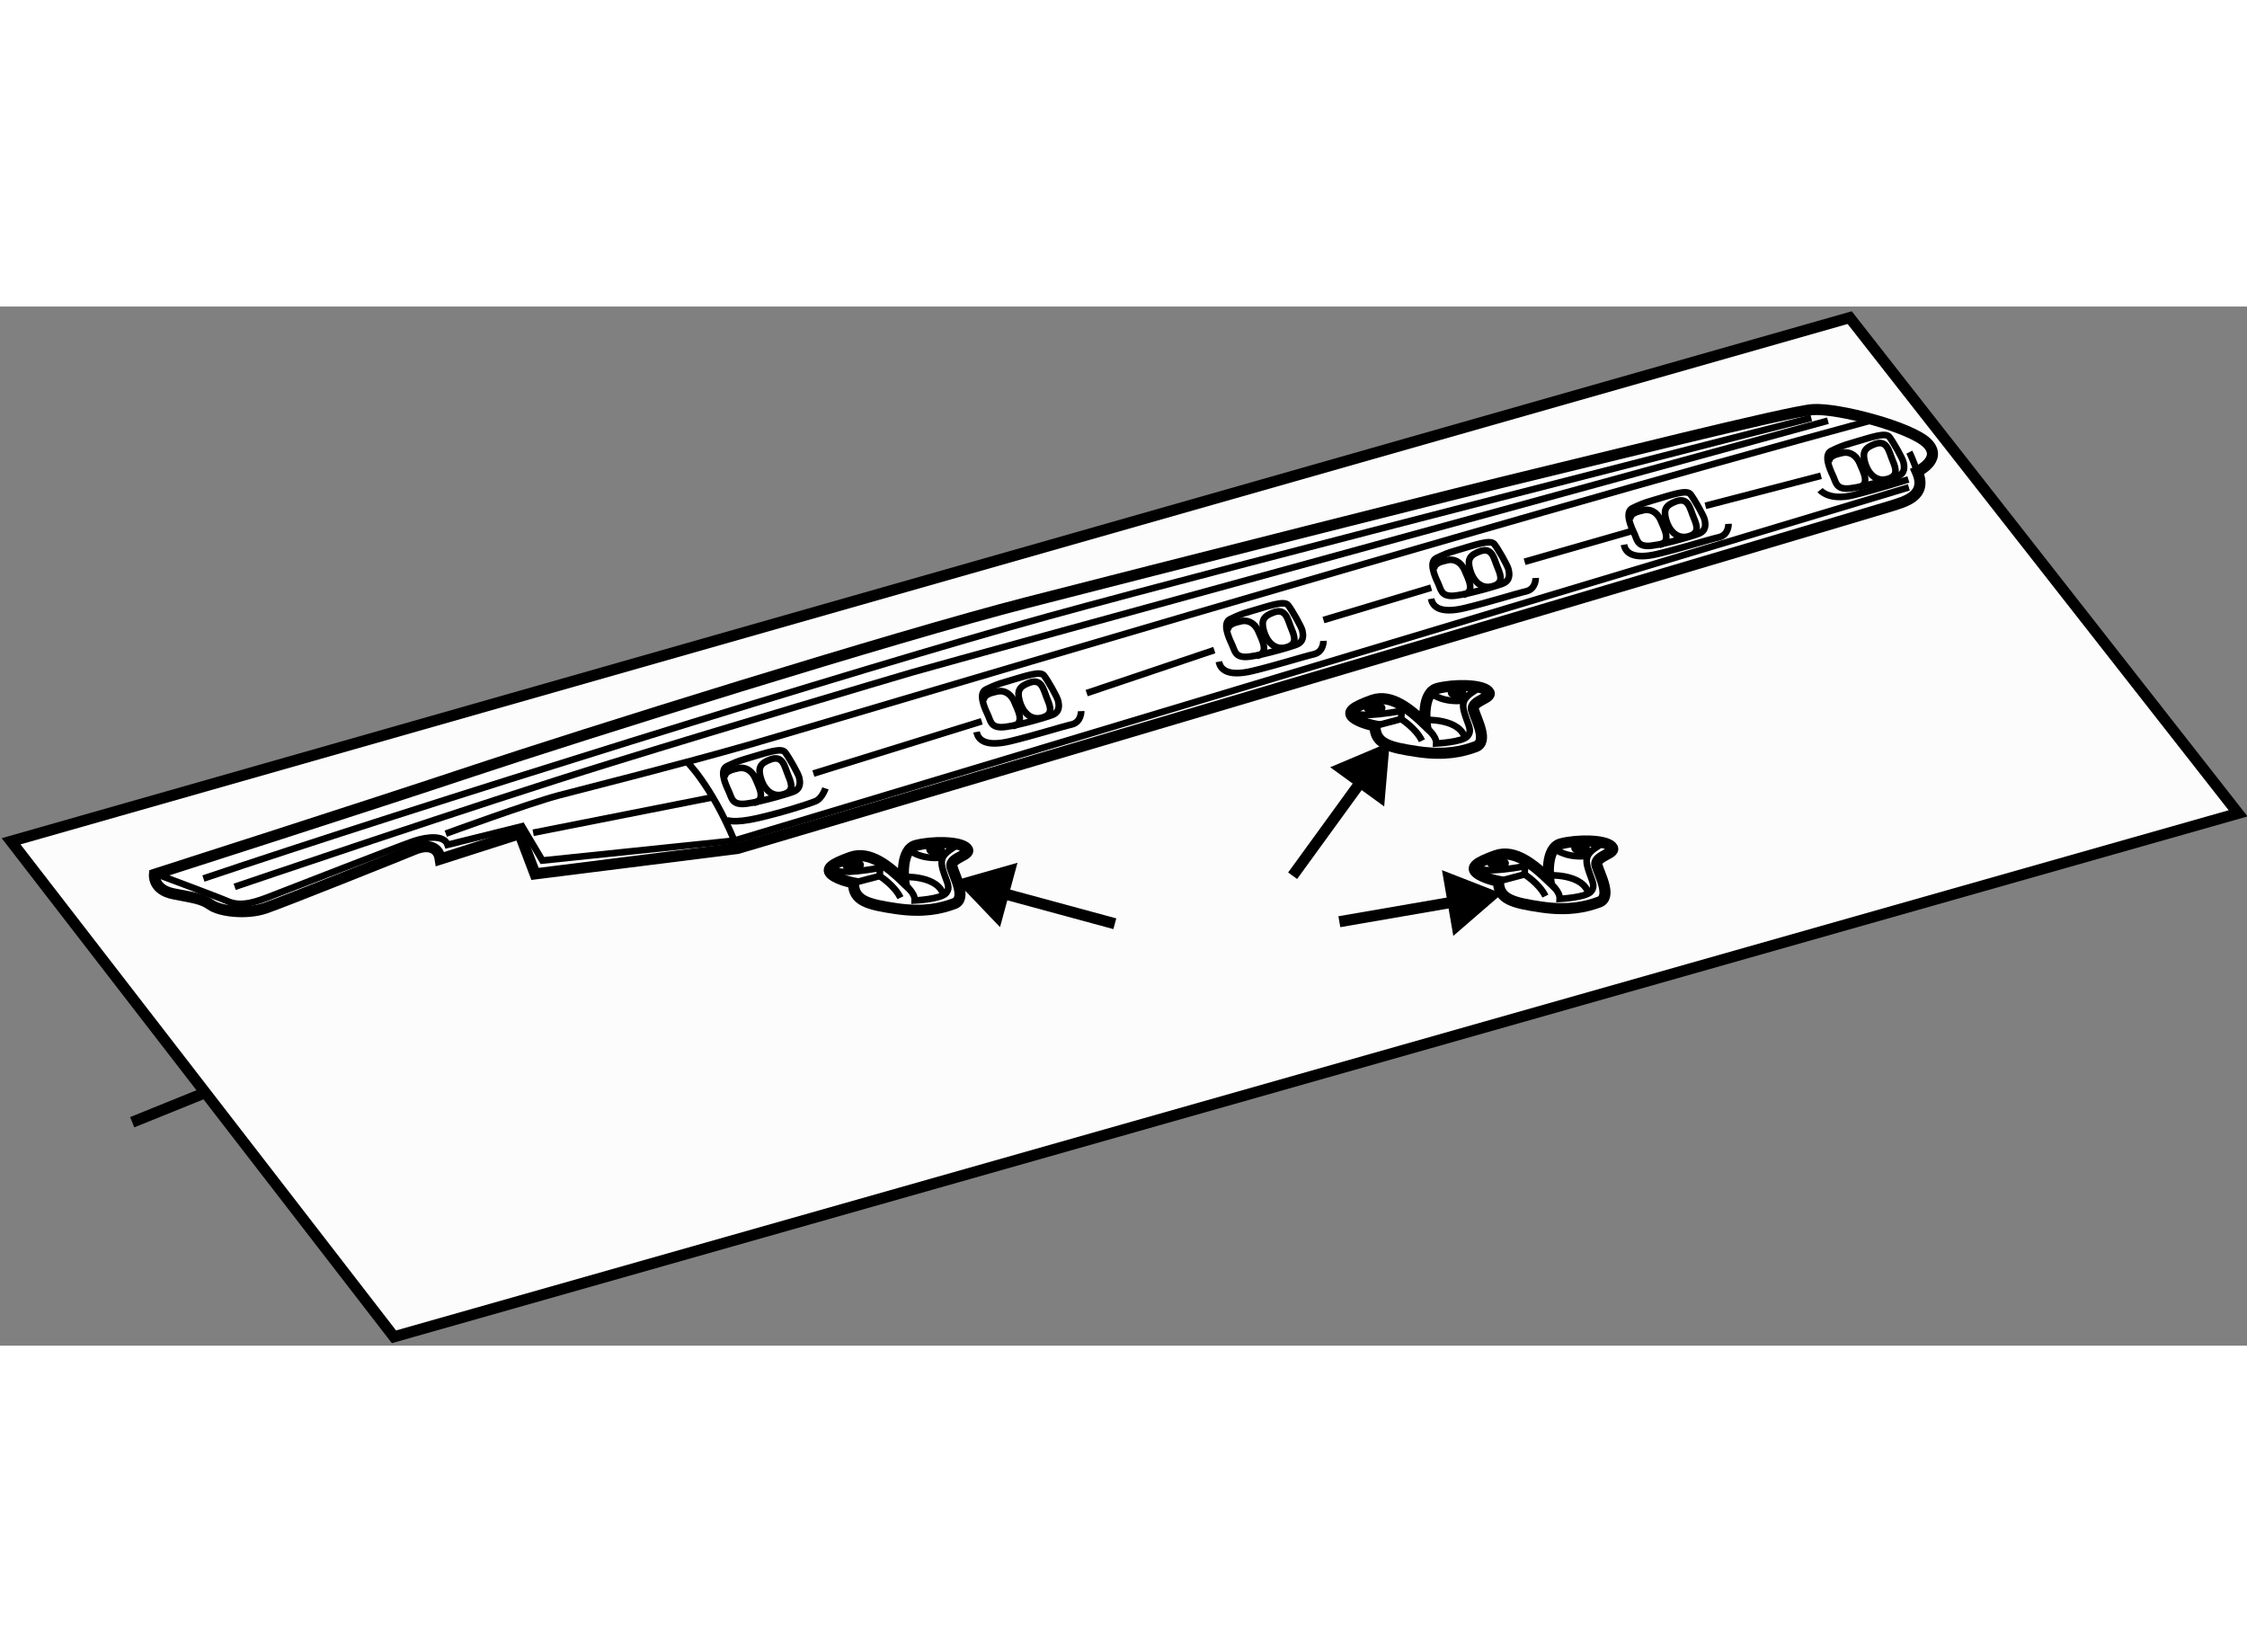 <?xml version="1.0" encoding="utf-8"?>
<!-- Generator: Adobe Illustrator 15.1.0, SVG Export Plug-In . SVG Version: 6.00 Build 0)  -->
<!DOCTYPE svg PUBLIC "-//W3C//DTD SVG 1.1//EN" "http://www.w3.org/Graphics/SVG/1.1/DTD/svg11.dtd">
<svg version="1.1" xmlns="http://www.w3.org/2000/svg" xmlns:xlink="http://www.w3.org/1999/xlink" x="0px" y="0px" width="244.8px"
	 height="180px" viewBox="130.017 90.304 101.233 46.816" enable-background="new 0 0 244.8 180" xml:space="preserve">
	
<rect x="130.017" y="90.304" width="101.233" height="46.816" fill="#808080" stroke="none"/>
	
<g><polygon fill="#FCFCFC" stroke="#000000" stroke-width="0.5" points="130.517,114.396 147.766,136.72 230.85,113.137 
			213.35,90.804 		"></polygon><line fill="#FCFCFC" stroke="#000000" stroke-width="0.5" x1="135.974" y1="127.053" x2="139.267" y2="125.72"></line></g><g><path fill="#FFFFFF" stroke="#000000" stroke-width="0.5" d="M149.85,115.198l3.583-1.146l0.688,1.813l9.125-1.146
			c0,0,51.5-15.271,52-15.438s1.646-0.416,1.146-1.541c0,0,1.168-0.543,0.459-1.271s-4.042-1.604-5.167-1.521
			s-10.063,2.333-12.688,2.958s-16.688,4.188-22.688,5.729s-20.208,5.999-24.958,7.583c-4.751,1.584-14.375,4.668-14.375,4.668
			s-0.083,0.688,0.854,0.875s1.271,0.209,1.688,0.5c0.416,0.291,1.604,0.438,2.458,0.146s6.104-2.396,6.708-2.646
			S149.766,114.635,149.85,115.198z"></path><path fill="none" stroke="#000000" stroke-width="0.3" d="M137.1,115.887c0,0,2.688,1,3.167,1.208
			c0.479,0.208,0.979,0.146,1.791-0.167s5.979-2.332,6.604-2.541s1.375-0.271,1.521,0.166l3.354-0.833l0.916,1.542l8.646-0.896
			l52.917-15.916"></path><path fill="none" stroke="#000000" stroke-width="0.3" d="M216.037,96.865c0,0,0.209,0.416,0.417,1.063"></path><line fill="none" stroke="#000000" stroke-width="0.3" x1="206.85" y1="99.282" x2="212.059" y2="97.928"></line><line fill="none" stroke="#000000" stroke-width="0.3" x1="198.704" y1="101.803" x2="203.642" y2="100.387"></line><line fill="none" stroke="#000000" stroke-width="0.3" x1="189.642" y1="104.428" x2="194.496" y2="102.97"></line><line fill="none" stroke="#000000" stroke-width="0.3" x1="178.975" y1="107.72" x2="184.725" y2="105.782"></line><line fill="none" stroke="#000000" stroke-width="0.3" x1="166.662" y1="111.345" x2="174.246" y2="108.99"></line><line fill="none" stroke="#000000" stroke-width="0.3" x1="154.037" y1="114.012" x2="162.162" y2="112.407"></line><path fill="none" stroke="#000000" stroke-width="0.3" d="M160.934,110.782c0,0,1.104,1.041,2.166,3.583"></path><path fill="none" stroke="#000000" stroke-width="0.3" d="M162.725,113.428c0,0,0.293,0.188,1.459-0.083s2.25-0.625,2.563-0.75
			s0.458-0.583,0.458-0.583"></path><path fill="none" stroke="#000000" stroke-width="0.3" d="M150.1,114.053c0,0,3.75-1.374,5.104-1.729s5.417-1.376,8.542-2.271
			s33.093-9.886,50.749-14.667"></path><path fill="none" stroke="#000000" stroke-width="0.3" d="M140.589,116.448c0,0,11.031-3.75,16.906-5.563
			s12.219-3.688,13.594-4.094s41.281-11.344,41.281-11.344"></path><path fill="none" stroke="#000000" stroke-width="0.3" d="M211.62,95.323c0,0-26,6.625-34.375,8.938s-29,8.75-38.063,11.813"></path><path fill="none" stroke="#000000" stroke-width="0.3" d="M163.667,110.667c0.92-0.269,1.547-0.5,1.719-0.281
			s0.609,0.984,0.641,1.156s0.094,0.484-0.281,0.625s-1.859,0.563-2.313,0.547s-0.453-0.297-0.594-0.594s-0.422-0.938-0.063-1.109
			S163.292,110.776,163.667,110.667z"></path><path fill="none" stroke="#000000" stroke-width="0.3" d="M162.667,111.526c0-0.297,0.344-0.359,0.609-0.422
			s0.598,0.053,0.77,0.459s0.496,0.979-0.066,1.104"></path><path fill="none" stroke="#000000" stroke-width="0.3" d="M164.722,110.712c-0.432,0.163-0.563,0.344-0.438,0.813
			s0.469,0.891,0.984,0.766s0.438-0.438,0.266-0.844S165.3,110.493,164.722,110.712z"></path><path fill="none" stroke="#000000" stroke-width="0.3" d="M175.333,107.209c0.92-0.269,1.547-0.5,1.719-0.281
			s0.609,0.984,0.641,1.156s0.094,0.484-0.281,0.625s-1.859,0.563-2.313,0.547s-0.453-0.297-0.594-0.594s-0.422-0.938-0.063-1.109
			S174.958,107.318,175.333,107.209z"></path><path fill="none" stroke="#000000" stroke-width="0.3" d="M174.333,108.068c0-0.297,0.344-0.359,0.609-0.422
			s0.598,0.053,0.77,0.459s0.496,0.979-0.066,1.104"></path><path fill="none" stroke="#000000" stroke-width="0.3" d="M176.388,107.254c-0.432,0.163-0.563,0.344-0.438,0.813
			s0.469,0.891,0.984,0.766s0.438-0.438,0.266-0.844S176.966,107.035,176.388,107.254z"></path><path fill="none" stroke="#000000" stroke-width="0.3" d="M186.333,104.042c0.92-0.269,1.547-0.5,1.719-0.281
			s0.609,0.984,0.641,1.156s0.094,0.484-0.281,0.625s-1.859,0.563-2.313,0.547s-0.453-0.297-0.594-0.594s-0.422-0.938-0.063-1.109
			S185.958,104.151,186.333,104.042z"></path><path fill="none" stroke="#000000" stroke-width="0.3" d="M185.333,104.901c0-0.297,0.344-0.359,0.609-0.422
			s0.598,0.053,0.77,0.459s0.496,0.979-0.066,1.104"></path><path fill="none" stroke="#000000" stroke-width="0.3" d="M187.388,104.087c-0.432,0.163-0.563,0.344-0.438,0.813
			s0.469,0.891,0.984,0.766s0.438-0.438,0.266-0.844S187.966,103.868,187.388,104.087z"></path><path fill="none" stroke="#000000" stroke-width="0.3" d="M195.624,101.292c0.92-0.269,1.547-0.5,1.719-0.281
			s0.609,0.984,0.641,1.156s0.094,0.484-0.281,0.625s-1.859,0.563-2.313,0.547s-0.453-0.297-0.594-0.594s-0.422-0.938-0.063-1.109
			S195.249,101.401,195.624,101.292z"></path><path fill="none" stroke="#000000" stroke-width="0.3" d="M194.624,102.151c0-0.297,0.344-0.359,0.609-0.422
			s0.598,0.053,0.77,0.459s0.496,0.979-0.066,1.104"></path><path fill="none" stroke="#000000" stroke-width="0.3" d="M196.679,101.337c-0.432,0.163-0.563,0.344-0.438,0.813
			s0.469,0.891,0.984,0.766s0.438-0.438,0.266-0.844S197.257,101.118,196.679,101.337z"></path><path fill="none" stroke="#000000" stroke-width="0.3" d="M204.458,99.042c0.92-0.269,1.547-0.5,1.719-0.281
			s0.609,0.984,0.641,1.156s0.094,0.484-0.281,0.625s-1.859,0.563-2.313,0.547s-0.453-0.297-0.594-0.594s-0.422-0.938-0.063-1.109
			S204.083,99.151,204.458,99.042z"></path><path fill="none" stroke="#000000" stroke-width="0.3" d="M203.458,99.901c0-0.297,0.344-0.359,0.609-0.422
			s0.598,0.053,0.77,0.459s0.496,0.979-0.066,1.104"></path><path fill="none" stroke="#000000" stroke-width="0.3" d="M205.513,99.087c-0.432,0.163-0.563,0.344-0.438,0.813
			s0.469,0.891,0.984,0.766s0.438-0.438,0.266-0.844S206.091,98.868,205.513,99.087z"></path><path fill="none" stroke="#000000" stroke-width="0.3" d="M213.417,96.459c0.92-0.269,1.547-0.5,1.719-0.281
			s0.609,0.984,0.641,1.156s0.094,0.484-0.281,0.625s-1.859,0.563-2.313,0.547s-0.453-0.297-0.594-0.594s-0.422-0.938-0.063-1.109
			S213.042,96.568,213.417,96.459z"></path><path fill="none" stroke="#000000" stroke-width="0.3" d="M212.417,97.318c0-0.297,0.344-0.359,0.609-0.422
			s0.598,0.053,0.77,0.459s0.496,0.979-0.066,1.104"></path><path fill="none" stroke="#000000" stroke-width="0.3" d="M214.472,96.504c-0.432,0.163-0.563,0.344-0.438,0.813
			s0.469,0.891,0.984,0.766s0.438-0.438,0.266-0.844S215.05,96.285,214.472,96.504z"></path><path fill="none" stroke="#000000" stroke-width="0.3" d="M174.016,109.469c0.063,0.354,0.396,0.688,1.521,0.417
			s2.292-0.646,2.75-0.75s0.438-0.604,0.438-0.604"></path><path fill="none" stroke="#000000" stroke-width="0.3" d="M184.932,106.303c0.063,0.354,0.396,0.688,1.521,0.417
			s2.292-0.646,2.75-0.75s0.438-0.604,0.438-0.604"></path><path fill="none" stroke="#000000" stroke-width="0.3" d="M194.494,103.47c0.063,0.354,0.396,0.688,1.521,0.417
			s2.292-0.646,2.75-0.75s0.438-0.604,0.438-0.604"></path><path fill="none" stroke="#000000" stroke-width="0.3" d="M203.182,101.032c0.063,0.354,0.396,0.688,1.521,0.417
			s2.292-0.646,2.75-0.75s0.438-0.604,0.438-0.604"></path><path fill="none" stroke="#000000" stroke-width="0.3" d="M212.016,98.573c0,0,0.396,0.501,1.5,0.229s2.479-0.709,2.479-0.709"></path></g>



	
<g><path fill="#FFFFFF" stroke="#000000" stroke-width="0.5" d="M170.734,116.177c0,0-0.172-1.406,0.547-1.594
			s1.969-0.188,2.281,0.125s-0.781,0.406-0.656,0.844s0.688,1.438,0.094,1.656s-1.375,0.406-2.625,0.219s-1.906-0.344-1.906-1.156
			c0,0-0.656-0.125-0.969-0.375s-0.031-0.469,0.844-0.781S170.094,115.567,170.734,116.177z"></path><polyline fill="none" stroke="#000000" stroke-width="0.3" points="168.469,116.271 169.646,115.959 169.688,115.334 		"></polyline><path fill="none" stroke="#000000" stroke-width="0.3" d="M169.646,115.959c0,0,0.666,0.416,0.938,0.979"></path><path fill="none" stroke="#000000" stroke-width="0.3" d="M170.75,116.313c0,0,0.501,0.396,0.479,0.75
			c0,0,1.178-0.058,1.407-0.328s0.03-0.484-0.137-1.047s0.021-0.749,0.729-1.166"></path><path fill="none" stroke="#000000" stroke-width="0.3" d="M170.917,114.729c0,0,0.479,0.521,1.583,0.396"></path><path fill="none" stroke="#000000" stroke-width="0.3" d="M170.667,116c0,0,1.688-0.104,1.875,0.896"></path><path fill="none" stroke="#000000" stroke-width="0.3" d="M167.354,115.563c0.188,0.25,0.792,0.292,2.25,0.042"></path><ellipse fill="none" stroke="#000000" stroke-width="0.3" cx="168.448" cy="115.459" rx="0.344" ry="0.125"></ellipse><ellipse fill="none" stroke="#000000" stroke-width="0.3" cx="172.167" cy="114.771" rx="0.271" ry="0.125"></ellipse></g><g><path fill="#FFFFFF" stroke="#000000" stroke-width="0.5" d="M194.229,109.104c0,0-0.172-1.406,0.547-1.594
			s1.969-0.188,2.281,0.125s-0.781,0.406-0.656,0.844s0.688,1.438,0.094,1.656s-1.375,0.406-2.625,0.219s-1.906-0.344-1.906-1.156
			c0,0-0.656-0.125-0.969-0.375s-0.031-0.469,0.844-0.781S193.589,108.495,194.229,109.104z"></path><polyline fill="none" stroke="#000000" stroke-width="0.3" points="191.964,109.198 193.141,108.887 193.183,108.262 		"></polyline><path fill="none" stroke="#000000" stroke-width="0.3" d="M193.141,108.887c0,0,0.666,0.416,0.938,0.979"></path><path fill="none" stroke="#000000" stroke-width="0.3" d="M194.245,109.24c0,0,0.501,0.396,0.479,0.75
			c0,0,1.178-0.058,1.407-0.328s0.03-0.484-0.137-1.047s0.021-0.749,0.729-1.166"></path><path fill="none" stroke="#000000" stroke-width="0.3" d="M194.412,107.657c0,0,0.479,0.521,1.583,0.396"></path><path fill="none" stroke="#000000" stroke-width="0.3" d="M194.162,108.928c0,0,1.688-0.104,1.875,0.896"></path><path fill="none" stroke="#000000" stroke-width="0.3" d="M190.85,108.49c0.188,0.25,0.792,0.292,2.25,0.042"></path><ellipse fill="none" stroke="#000000" stroke-width="0.3" cx="191.943" cy="108.387" rx="0.344" ry="0.125"></ellipse><ellipse fill="none" stroke="#000000" stroke-width="0.3" cx="195.662" cy="107.699" rx="0.271" ry="0.125"></ellipse></g><g><path fill="#FFFFFF" stroke="#000000" stroke-width="0.5" d="M199.792,116.104c0,0-0.172-1.406,0.547-1.594
			s1.969-0.188,2.281,0.125s-0.781,0.406-0.656,0.844s0.688,1.438,0.094,1.656s-1.375,0.406-2.625,0.219s-1.906-0.344-1.906-1.156
			c0,0-0.656-0.125-0.969-0.375s-0.031-0.469,0.844-0.781S199.151,115.495,199.792,116.104z"></path><polyline fill="none" stroke="#000000" stroke-width="0.3" points="197.526,116.198 198.703,115.887 198.745,115.262 		"></polyline><path fill="none" stroke="#000000" stroke-width="0.3" d="M198.703,115.887c0,0,0.666,0.416,0.938,0.979"></path><path fill="none" stroke="#000000" stroke-width="0.3" d="M199.808,116.24c0,0,0.501,0.396,0.479,0.75
			c0,0,1.178-0.058,1.407-0.328s0.03-0.484-0.137-1.047s0.021-0.749,0.729-1.166"></path><path fill="none" stroke="#000000" stroke-width="0.3" d="M199.975,114.657c0,0,0.479,0.521,1.583,0.396"></path><path fill="none" stroke="#000000" stroke-width="0.3" d="M199.725,115.928c0,0,1.688-0.104,1.875,0.896"></path><path fill="none" stroke="#000000" stroke-width="0.3" d="M196.412,115.49c0.188,0.25,0.792,0.292,2.25,0.042"></path><ellipse fill="none" stroke="#000000" stroke-width="0.3" cx="197.506" cy="115.387" rx="0.344" ry="0.125"></ellipse><ellipse fill="none" stroke="#000000" stroke-width="0.3" cx="201.225" cy="114.699" rx="0.271" ry="0.125"></ellipse></g><g><line fill="none" stroke="#000000" stroke-width="0.5" x1="174.355" y1="116.513" x2="180.243" y2="118.111"></line><polygon points="175.858,115.363 173.06,116.16 175.071,118.264 		"></polygon><polygon points="195.492,118.658 197.693,116.754 194.981,115.696 		"></polygon><line fill="none" stroke="#000000" stroke-width="0.5" x1="196.37" y1="116.981" x2="190.358" y2="118.019"></line><polygon points="192.378,112.826 192.628,109.927 189.946,111.06 		"></polygon><line fill="none" stroke="#000000" stroke-width="0.5" x1="191.837" y1="111.013" x2="188.253" y2="115.948"></line></g>


</svg>